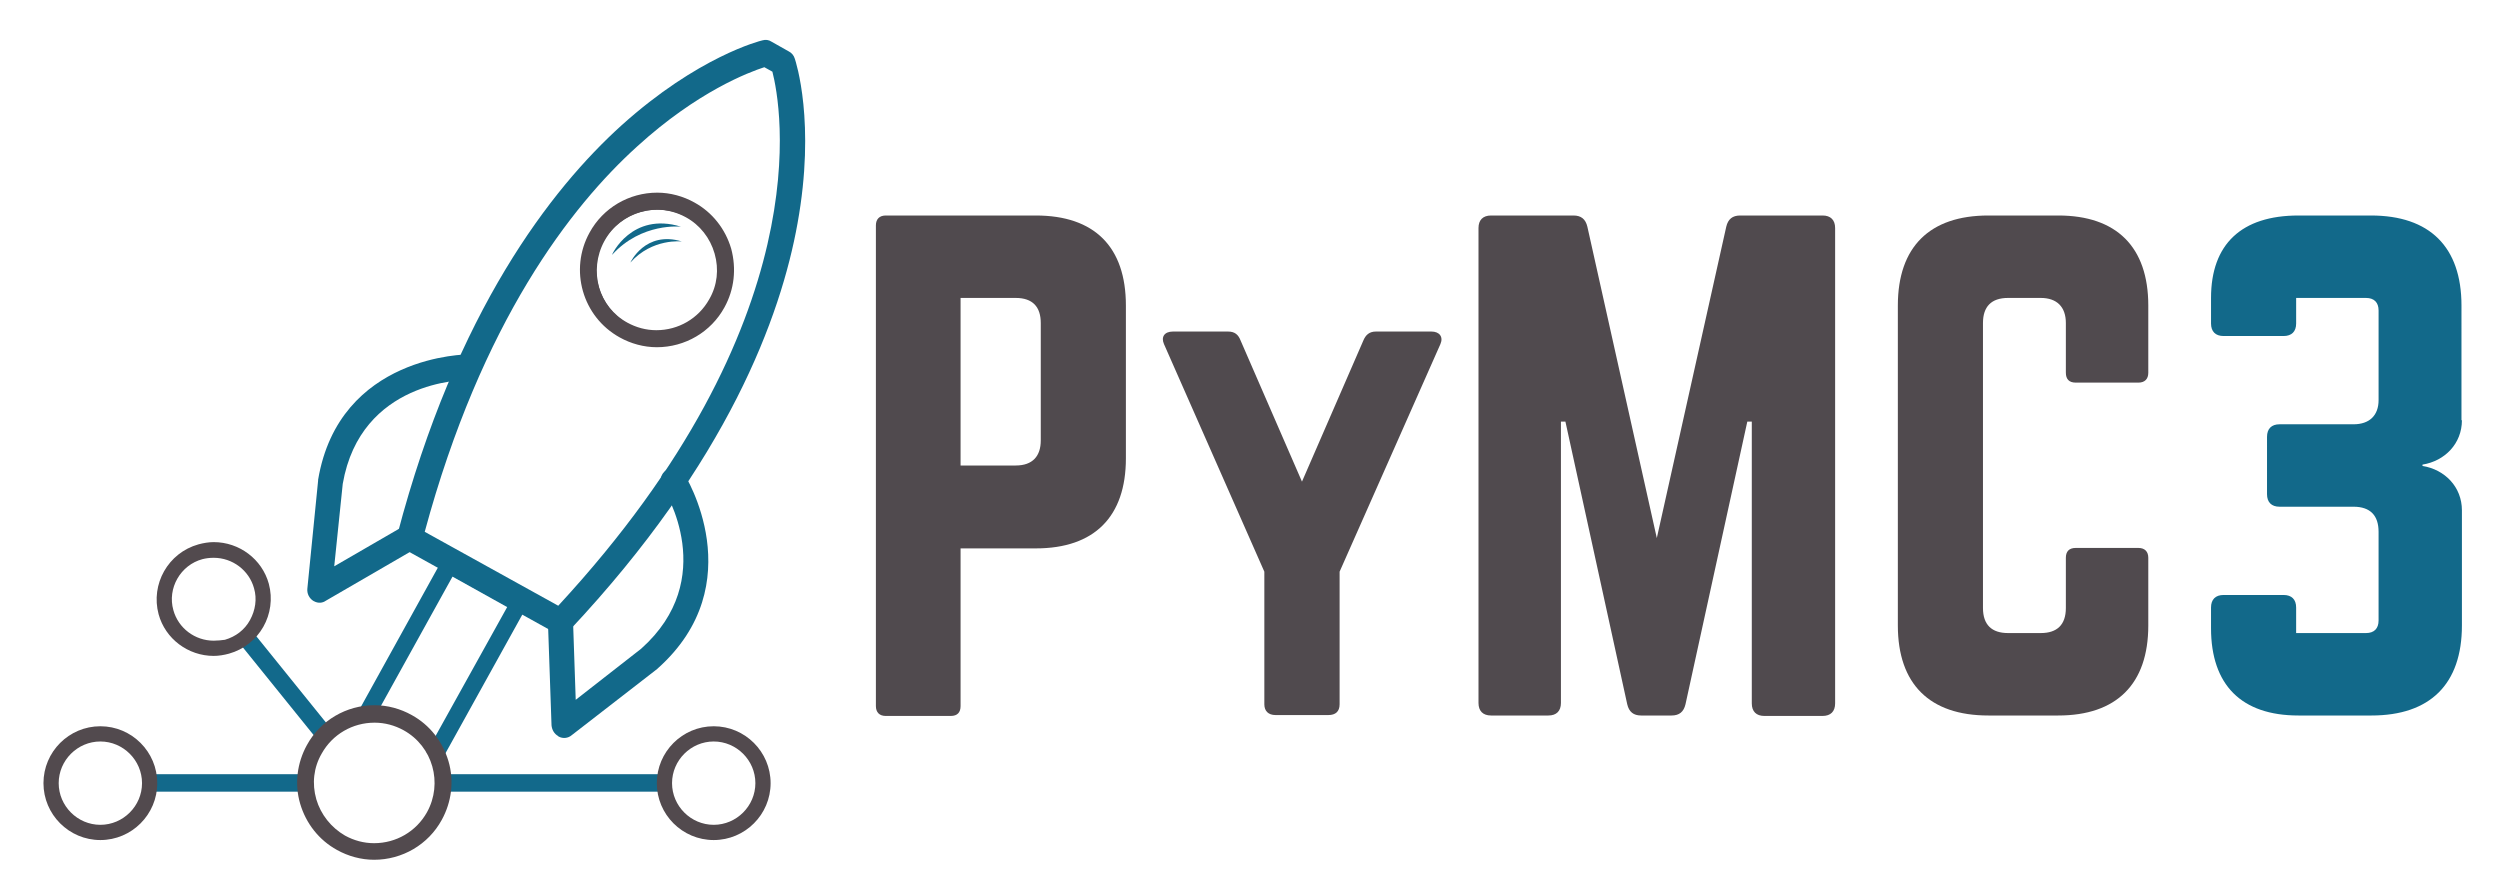 <?xml version="1.0"?>

<!-- Generator: Adobe Illustrator 21.0.2, SVG Export Plug-In . SVG Version: 6.00 Build 0) -->
<svg version="1.1" id="Layer_1" xmlns="http://www.w3.org/2000/svg" xmlns:xlink="http://www.w3.org/1999/xlink" x="0px" y="0px" viewBox="0 0 558 199.6" style="enable-background:new 0 0 558 199.6;" xml:space="preserve" width="558" height="199.6">
<style type="text/css"> .st0{fill:#504A4E;} .st1{fill:#12698A;} .st2{fill:#12698B;} .st3{fill:#524A4E;}
</style>
<g> <g> <path class="st0" d="M195.5,50.3c0-1.4,0.8-2.2,2.2-2.2h33.5c13.1,0,20.1,7,20.1,20.1v34.1c0,13-7,20.1-20.1,20.1h-16.8v35.2 c0,1.4-0.7,2.2-2.2,2.2h-14.5c-1.4,0-2.2-0.8-2.2-2.2V50.3z M226.7,103.9c3.8,0,5.6-2.1,5.6-5.6V72.1c0-3.6-1.8-5.6-5.6-5.6h-12.3 v37.4H226.7z"></path> <path class="st0" d="M319.5,74c1.8,0,2.7,1.2,2,2.8L299,127.6v29.6c0,1.6-0.9,2.4-2.5,2.4h-11.8c-1.6,0-2.5-0.9-2.5-2.4v-29.6 l-22.4-50.8c-0.7-1.6,0.1-2.8,2-2.8h12.3c1.5,0,2.3,0.7,2.8,2l13.7,31.5l13.7-31.5c0.5-1.2,1.3-2,2.8-2H319.5z"></path> <path class="st0" d="M406.8,48.1c1.8,0,2.8,1,2.8,2.8v106.1c0,1.8-1,2.8-2.8,2.8h-13c-1.8,0-2.8-1-2.8-2.8V94.1h-1l-13.8,63.1 c-0.4,1.7-1.4,2.5-3.1,2.5h-6.8c-1.7,0-2.7-0.8-3.1-2.5l-13.8-63.1h-1v62.8c0,1.8-1,2.8-2.8,2.8h-12.8c-1.8,0-2.8-1-2.8-2.8V50.9 c0-1.8,1-2.8,2.8-2.8h18.4c1.7,0,2.7,0.8,3.1,2.5l15.5,69.5l15.5-69.5c0.4-1.7,1.4-2.5,3.1-2.5H406.8z"></path> <path class="st0" d="M479.5,83.2c0,1.4-0.8,2.2-2.2,2.2h-14c-1.5,0-2.2-0.8-2.2-2.2V72.1c0-3.6-2-5.6-5.6-5.6h-7.3 c-3.8,0-5.6,2-5.6,5.6v63.6c0,3.8,2,5.6,5.6,5.6h7.3c3.6,0,5.6-1.8,5.6-5.6v-11.2c0-1.4,0.7-2.2,2.2-2.2h14c1.4,0,2.2,0.8,2.2,2.2 v15.1c0,13.1-7.1,20.1-20.1,20.1h-15.6c-13.1,0-20.2-7-20.2-20.1V68.2c0-13.1,7.1-20.1,20.2-20.1h15.6c13,0,20.1,7,20.1,20.1V83.2 z"></path> <path class="st1" d="M549.5,93.8c0,5.2-3.8,9.1-8.8,9.9v0.3c5,0.8,8.8,4.7,8.8,9.9v25.7c0,13.1-7.1,20.1-20.2,20.1H513 c-12.7,0-19.5-6.8-19.5-19.5v-4.6c0-1.8,1-2.8,2.8-2.8h13.4c1.8,0,2.8,1,2.8,2.8v5.7h15.6c1.8,0,2.8-1,2.8-2.8v-19.8 c0-3.6-1.8-5.6-5.6-5.6h-16.5c-1.8,0-2.8-1-2.8-2.8V97.5c0-1.8,1-2.8,2.8-2.8h16.5c3.6,0,5.6-2,5.6-5.4v-20c0-1.8-1-2.8-2.8-2.8 h-15.6v5.7c0,1.8-1,2.8-2.8,2.8h-13.4c-1.8,0-2.8-1-2.8-2.8v-5.7c0-12,6.8-18.4,19.5-18.4h16.2c13.1,0,20.2,7,20.2,20.1V93.8z"></path> </g> <g> <g> <rect x="62.1" y="139" transform="matrix(0.778 -0.628 0.628 0.778 -81.711 73.377)" class="st1" width="1.9" height="26.8"></rect> <rect x="61.1" y="138" transform="matrix(0.778 -0.628 0.628 0.778 -81.71 73.377)" class="st2" width="3.9" height="28.8"></rect> </g> <g> <path class="st0" d="M138.8,74.8c-7.9-4.4-10.8-14.4-6.4-22.4c4.4-7.9,14.4-10.8,22.4-6.4c7.9,4.4,10.8,14.4,6.4,22.4 C156.8,76.3,146.8,79.2,138.8,74.8z M153.4,48.5c-6.6-3.6-14.9-1.3-18.5,5.3c-3.6,6.6-1.3,14.9,5.3,18.5 c6.6,3.6,14.9,1.3,18.5-5.3C162.3,60.4,159.9,52.1,153.4,48.5z"></path> <path class="st1" d="M152,50.6c0,0-8.8-1-15.4,6.3C136.5,56.9,141,47.2,152,50.6z"></path> <path class="st1" d="M152.2,53.9c0,0-6.6-0.8-11.5,4.7C140.7,58.6,144,51.4,152.2,53.9z"></path> </g> <g> <rect x="31.9" y="172.8" class="st2" width="36.3" height="3.9"></rect> <rect x="97.2" y="172.8" class="st2" width="51.5" height="3.9"></rect> <polygon class="st2" points="98.5,169.8 118.4,133.9 99.5,123.5 79.7,159.3 83,161.2 101,128.7 113.2,135.5 95.2,167.9 "></polygon> </g> <g> <path class="st3" d="M22.4,162.1c-7,0-12.7,5.7-12.7,12.7c0,7,5.7,12.7,12.7,12.7c7,0,12.7-5.7,12.7-12.7 C35.1,167.8,29.4,162.1,22.4,162.1z M22.4,184.1c-5.1,0-9.3-4.2-9.3-9.3c0-5.1,4.2-9.3,9.3-9.3c5.1,0,9.3,4.2,9.3,9.3 C31.7,179.9,27.5,184.1,22.4,184.1z"></path> <path class="st3" d="M159.3,162.1c-7,0-12.7,5.7-12.7,12.7c0,7,5.7,12.7,12.7,12.7c7,0,12.7-5.7,12.7-12.7 C172,167.8,166.3,162.1,159.3,162.1z M159.3,184.1c-5.1,0-9.3-4.2-9.3-9.3c0-5.1,4.2-9.3,9.3-9.3c5.1,0,9.3,4.2,9.3,9.3 C168.6,179.9,164.4,184.1,159.3,184.1z"></path> <path class="st3" d="M47.7,121c-1.1,0-2.3,0.2-3.4,0.5c-6.8,1.9-10.7,8.9-8.9,15.6c1.5,5.5,6.6,9.3,12.3,9.3 c1.1,0,2.3-0.2,3.4-0.5c6.8-1.9,10.7-8.9,8.9-15.6C58.5,124.8,53.4,121,47.7,121z M47.7,143c-4.2,0-7.9-2.8-9-6.8 c-1.4-4.9,1.6-10.1,6.5-11.4c0.8-0.2,1.6-0.3,2.5-0.3c4.2,0,7.9,2.8,9,6.8c0.7,2.4,0.3,4.9-0.9,7.1c-1.2,2.2-3.2,3.7-5.6,4.4 C49.4,142.9,48.6,143,47.7,143z"></path> <path class="st3" d="M91.9,159.6c-2.5-1.4-5.4-2.2-8.3-2.2c-6.3,0-12.1,3.4-15.1,8.9c-2.2,4-2.8,8.7-1.5,13.1 c1.3,4.4,4.2,8.1,8.2,10.3c2.5,1.4,5.4,2.2,8.3,2.2c6.3,0,12.1-3.4,15.1-8.9c2.2-4,2.8-8.7,1.5-13.1 C98.8,165.5,95.9,161.8,91.9,159.6z M70.6,178.4c-1-3.5-0.6-7.1,1.2-10.2c2.4-4.3,6.9-6.9,11.8-6.9c2.3,0,4.5,0.6,6.5,1.7 c6.5,3.6,8.8,11.8,5.2,18.3c-2.4,4.3-6.9,6.9-11.8,6.9c0,0,0,0,0,0c-2.3,0-4.5-0.6-6.5-1.7C73.9,184.7,71.6,181.8,70.6,178.4z"></path> </g> <g> <path class="st1" d="M123.8,141.2l-33.7-18.7c-1.1-0.6-1.7-2-1.4-3.2c13.1-49.9,34.4-77.2,50-91.3c17.1-15.4,31-18.9,31.5-19 c0.7-0.2,1.4-0.1,2,0.3l3.9,2.2c0.6,0.3,1.1,0.9,1.3,1.6c0.2,0.6,4.7,14.2,0.6,36.8c-3.7,20.6-15.5,53.1-50.9,90.8 C126.3,141.6,124.9,141.8,123.8,141.2z M94.8,118.7l29.8,16.5c58.9-63.7,49.7-111.8,47.8-119.2l-1.8-1 c-3.4,1.1-14.9,5.4-28.4,17.7C127.5,46,107.5,71.7,94.8,118.7z"></path> <path class="st1" d="M70.1,134.2c-0.1,0-0.1-0.1-0.2-0.1c-0.9-0.6-1.4-1.6-1.3-2.7l2.4-24.1c0-0.1,0-0.1,0-0.2 c4.7-28,33.4-28,33.6-28c1.6,0,2.8,1.3,2.8,2.9c0,1.6-1.3,2.8-2.9,2.8l0,0c-1,0-24,0.1-28,23.2l-1.9,18.4l15.2-8.8 c1.4-0.8,3.1-0.3,3.9,1c0.8,1.4,0.3,3.1-1,3.9l-20,11.6C72,134.6,71,134.7,70.1,134.2z"></path> <path class="st1" d="M124.6,164.3c-0.9-0.5-1.4-1.4-1.5-2.4l-0.8-23.1c-0.1-1.6,1.2-2.9,2.7-2.9c1.6-0.1,2.9,1.2,2.9,2.7 l0.6,17.6l14.6-11.4c17.5-15.6,5.4-35.2,4.8-36c-0.8-1.3-0.5-3.1,0.9-3.9c1.3-0.8,3.1-0.5,3.9,0.9c0.2,0.2,15.3,24.5-5.9,43.4 c0,0-0.1,0.1-0.1,0.1l-19.1,14.8c-0.8,0.7-2,0.8-2.9,0.3C124.7,164.4,124.6,164.4,124.6,164.3z"></path> </g> <path class="st3" d="M163.2,55.5c-1.3-4.4-4.2-8.1-8.2-10.3c-2.5-1.4-5.4-2.2-8.3-2.2c-6.3,0-12.1,3.4-15.1,8.9 c-4.6,8.3-1.6,18.8,6.7,23.4c2.5,1.4,5.4,2.2,8.3,2.2c6.3,0,12.1-3.4,15.1-8.9C163.9,64.6,164.4,60,163.2,55.5z M146.6,46.8 c2.3,0,4.5,0.6,6.5,1.7c3.1,1.7,5.4,4.6,6.4,8.1c1,3.5,0.6,7.1-1.2,10.2c-2.4,4.3-6.9,6.9-11.8,6.9c-2.3,0-4.5-0.6-6.5-1.7 c-3.1-1.7-5.4-4.6-6.4-8.1c-1-3.5-0.6-7.1,1.2-10.2C137.2,49.5,141.7,46.8,146.6,46.8z"></path> </g>
</g>
</svg>

